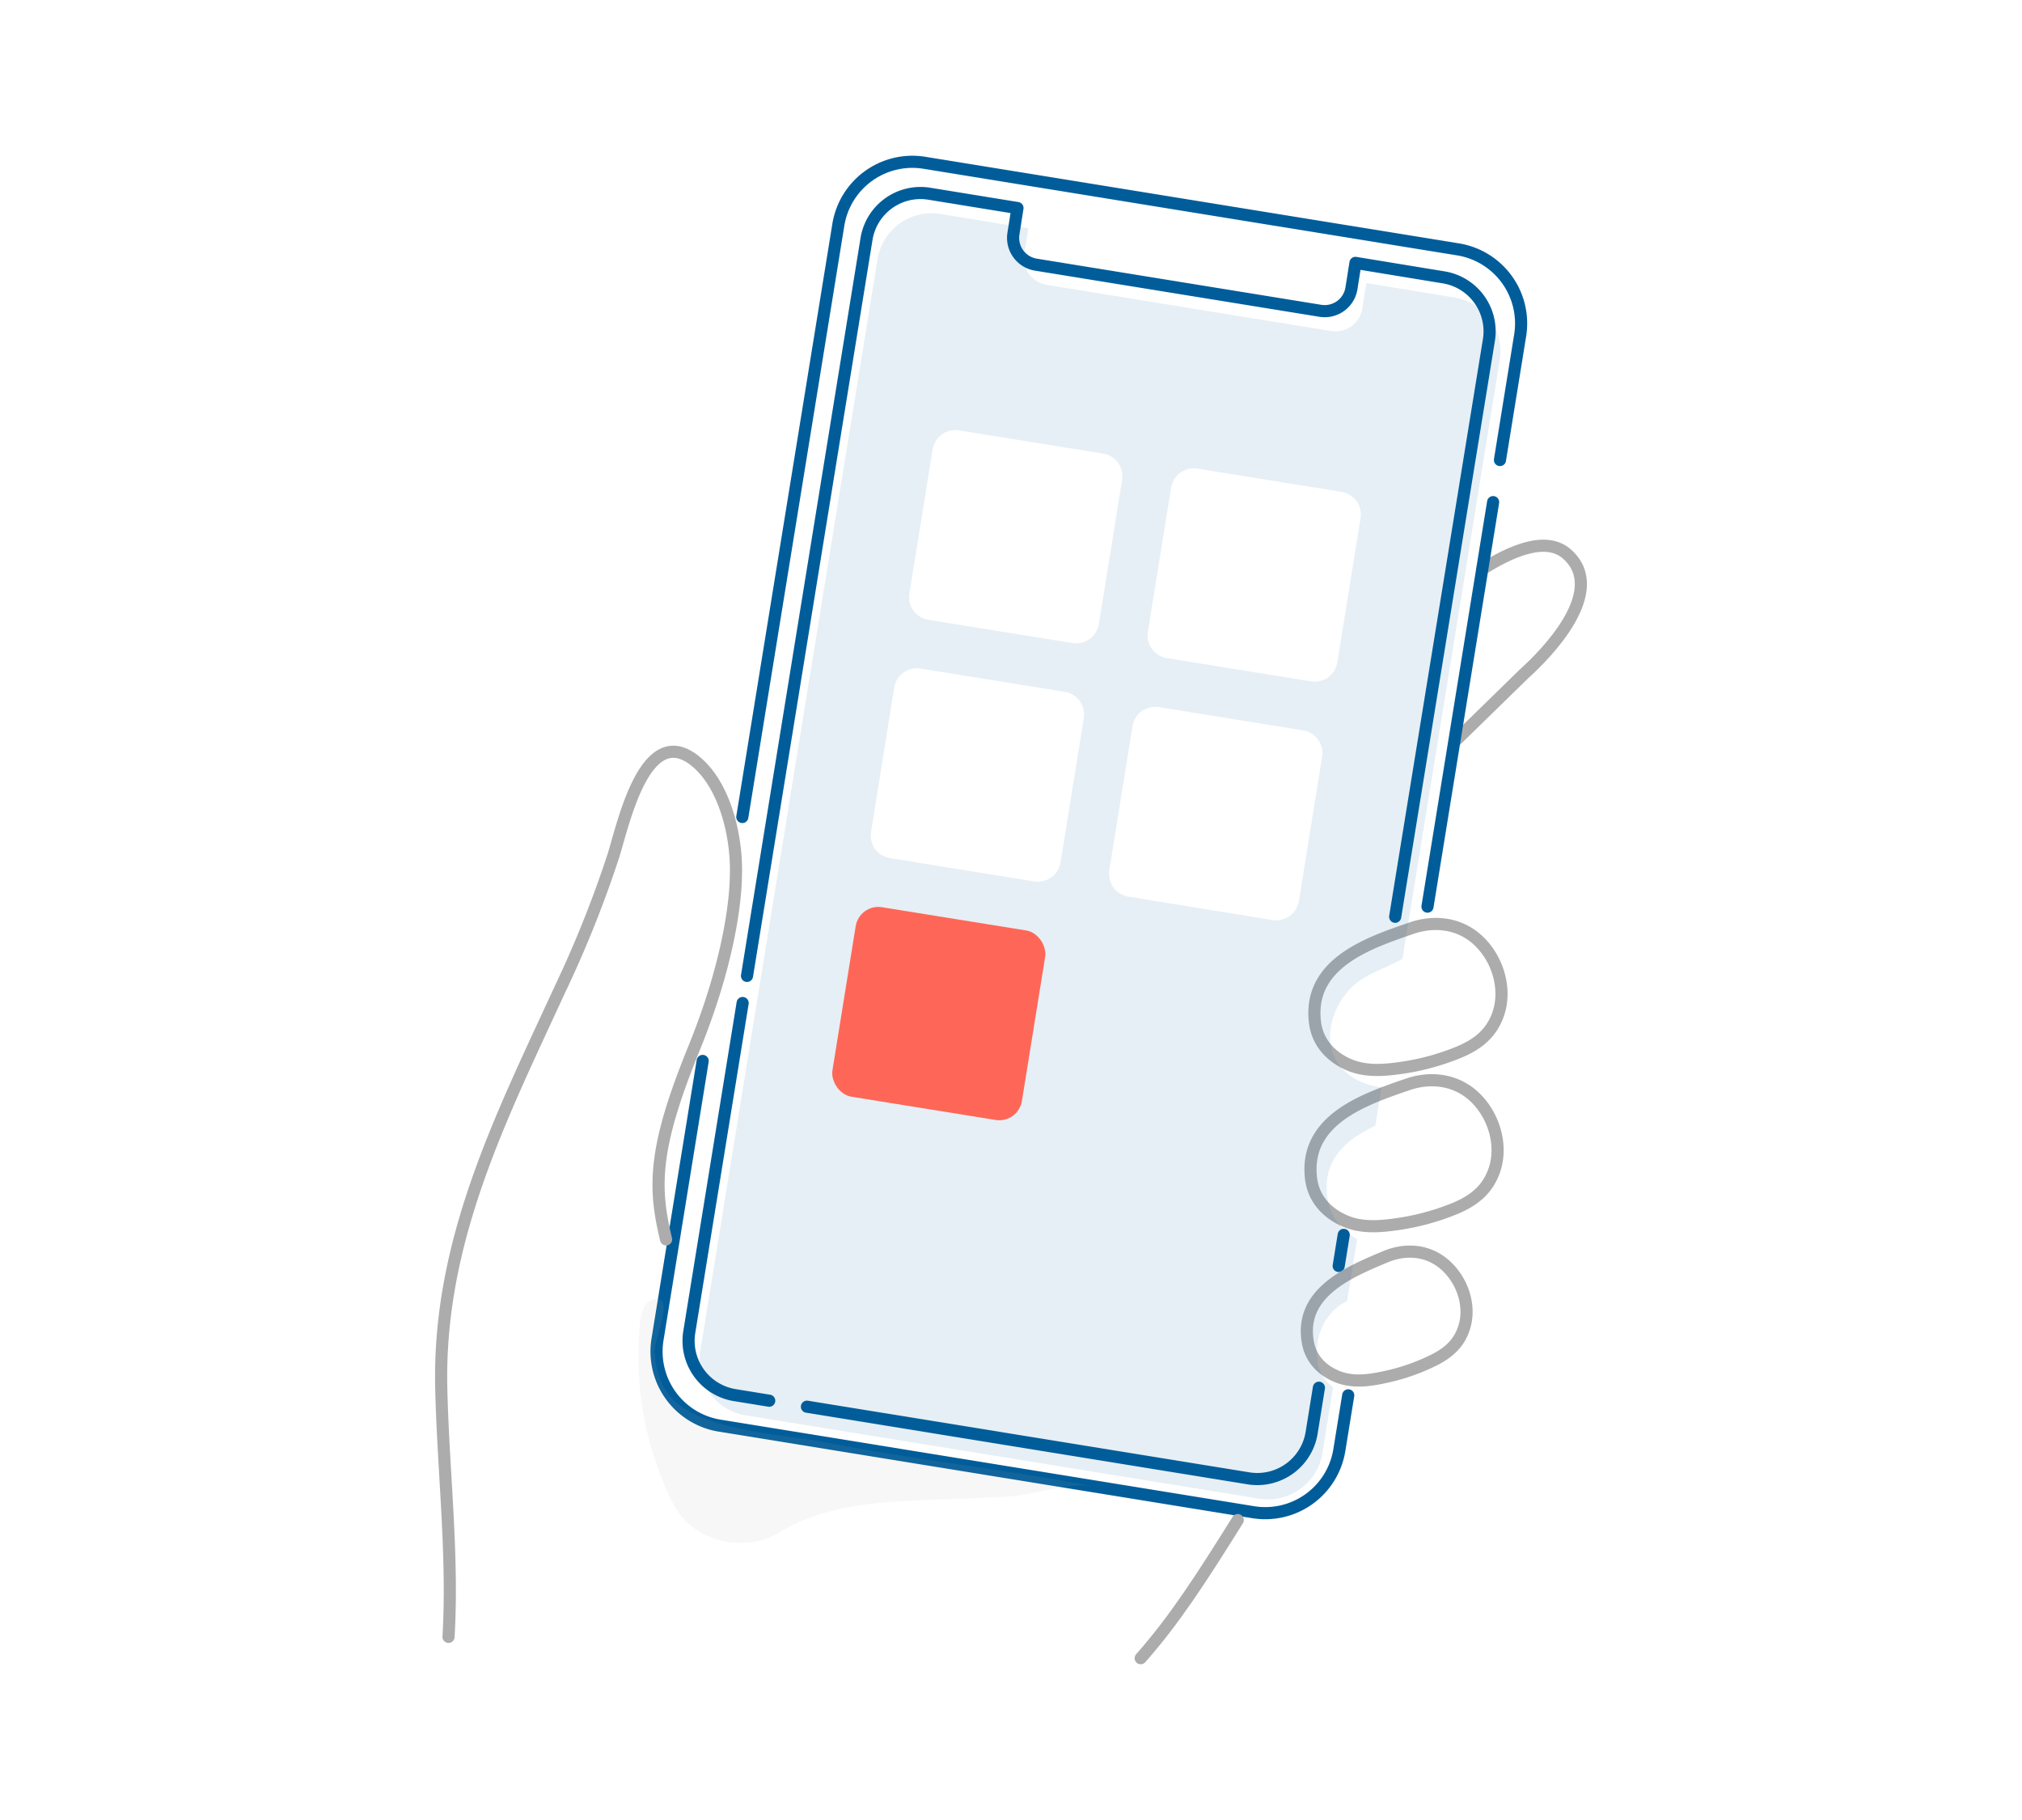 <svg id="Layer_1" data-name="Layer 1" xmlns="http://www.w3.org/2000/svg" viewBox="0 0 500 450"><defs><style>.cls-1,.cls-2{fill:none;stroke-linecap:round;stroke-linejoin:round;stroke-width:3px;}.cls-1{stroke:#acacac;}.cls-2{stroke:#005d9a;}.cls-3{fill:#acacac;}.cls-3,.cls-4{opacity:0.1;}.cls-4{fill:#005d9a;}.cls-5{fill:#fe6757;}</style></defs><path class="cls-1" d="M366.53,140.74c6.71-4.23,15.76-8.52,21.09-3.63,10,9.14-5.39,24.68-10.77,29.51l-16.61,16.21"/><path class="cls-2" d="M333.39,345l-2.21,13.62A18.56,18.56,0,0,1,310,373.91L177.88,352.48a18.56,18.56,0,0,1-15.3-21.23l11.18-68.93"/><line class="cls-2" x1="369.22" y1="124.15" x2="352.99" y2="224.17"/><path class="cls-2" d="M183.56,202,207.31,55.54a18.55,18.55,0,0,1,21.23-15.3L360.61,61.67a18.55,18.55,0,0,1,15.3,21.22l-5,30.85"/><line class="cls-2" x1="331.03" y1="313.01" x2="332.28" y2="305.32"/><path class="cls-2" d="M199.54,347.81l109.23,17.72a13.61,13.61,0,0,0,15.56-11.21l1.81-11.2"/><path class="cls-2" d="M183.64,248l-13.2,81.38a13.6,13.6,0,0,0,11.21,15.56l8.56,1.39"/><path class="cls-2" d="M345,226.67,368.18,84.05A13.53,13.53,0,0,0,357,68.58L335.18,65l-1,6.33a6.7,6.7,0,0,1-7.66,5.52l-70.4-11.42a6.71,6.71,0,0,1-5.52-7.66l1-6.33-21.85-3.55a13.53,13.53,0,0,0-15.47,11.15L184.72,241.29"/><path class="cls-1" d="M164.71,306.44c-3.16-13-3.15-22.56,6.88-47.17,10.62-26.09,10.35-42.16,10.38-42.7.36-8.88-2.37-21.82-9.66-28.08-12.63-10.83-18.1,15-20.6,23a278.87,278.87,0,0,1-13.37,33.4c-14.7,31.9-30,62.1-29.23,98.13.45,20.45,3,41.28,1.8,61.7"/><path class="cls-3" d="M157.86,336a80.69,80.69,0,0,0,6.16,30.4,37.29,37.29,0,0,0,3.56,7.29c5.38,7.85,17.32,10.24,25.31,5.07,11.39-6.75,23.66-7.28,36.46-7.9,7-.34,14.05-.38,21.07-.94,5.53-.43,14.42-3.51,19.69-2.44-17.26-3.51-47.45-7.11-64.71-10.62-11.35-2.31-28.45-2.66-37.68-9.66-3.61-2.75-5.79-7.73-5.79-13.53,0-2.38,3.8-11.3,1.38-12.29a3.39,3.39,0,0,0-3.87,1.52,9.43,9.43,0,0,0-1.17,4.3Q157.85,331.67,157.86,336Z"/><path class="cls-1" d="M282.07,410c8.32-9.43,14.73-19.33,24-34.16"/><path class="cls-1" d="M325.15,252.61c.56,5,3.75,8.54,8.16,10.53s9.22,1.49,13.85.8a59.54,59.54,0,0,0,13.56-3.77c4.81-2,8-4.66,9.68-9.23,2.33-6.43-.1-14.16-5.14-18.66-4.62-4.12-10.74-4.68-16.22-2.79C338.38,233.16,323.53,238.15,325.15,252.61Z"/><path class="cls-1" d="M324.18,291.25c.56,5,3.75,8.54,8.16,10.53s9.22,1.49,13.86.79a59.66,59.66,0,0,0,13.56-3.76c4.81-2,8-4.66,9.68-9.23,2.32-6.43-.11-14.16-5.14-18.66-4.63-4.12-10.75-4.68-16.23-2.79C337.41,271.8,322.57,276.79,324.18,291.25Z"/><path class="cls-1" d="M323.41,331.91c.76,4.23,3.7,7.12,7.6,8.58s8,.76,11.93-.1a50.8,50.8,0,0,0,11.42-4c4-1.95,6.63-4.45,7.79-8.46,1.63-5.65-.89-12.15-5.47-15.72-4.2-3.28-9.48-3.41-14.08-1.48C333.66,314.48,321.21,319.6,323.41,331.91Z"/><path class="cls-4" d="M359.7,73.58,337.86,70l-1,6.33a6.7,6.7,0,0,1-7.66,5.52l-70.4-11.42a6.7,6.7,0,0,1-5.52-7.66l1-6.33-21.85-3.55A13.53,13.53,0,0,0,217,64.08L187.4,246.29,186.32,253l-13.21,81.38a13.62,13.62,0,0,0,11.22,15.56l127.12,20.62A13.61,13.61,0,0,0,327,359.32L329.65,343a9.17,9.17,0,0,1-3.68-5.61c-1.36-6.18,1.41-12.89,7.14-15.72h0l2.49-15.33a13.68,13.68,0,0,1-7.5-11.48c-.68-8.48,5.1-13.31,12-16.52l1.54-9.48c-8.16-1-14.22-6.82-12.44-15.51a18.22,18.22,0,0,1,5.34-9.49c3.54-3.32,8.2-4.4,12.26-6.8L362.92,138l1.08-6.69,6.85-42.22A13.52,13.52,0,0,0,359.7,73.58ZM268,177.58l-5.75,35.65a5.69,5.69,0,0,1-6.5,4.7l-35.66-5.75a5.68,5.68,0,0,1-4.69-6.5L221.11,170a5.7,5.7,0,0,1,6.51-4.7l35.65,5.75A5.69,5.69,0,0,1,268,177.58ZM265.22,159l-35.65-5.75a5.69,5.69,0,0,1-4.7-6.5l5.75-35.65a5.69,5.69,0,0,1,6.5-4.7l35.66,5.75a5.68,5.68,0,0,1,4.69,6.5l-5.74,35.65A5.7,5.7,0,0,1,265.22,159Zm61.71,28.12-5.74,35.66a5.7,5.7,0,0,1-6.51,4.7L279,221.69a5.7,5.7,0,0,1-4.7-6.5l5.75-35.66a5.69,5.69,0,0,1,6.5-4.7l35.66,5.75A5.68,5.68,0,0,1,326.93,187.08Zm9.51-59-5.75,35.65a5.69,5.69,0,0,1-6.5,4.7l-35.65-5.75a5.69,5.69,0,0,1-4.7-6.5l5.75-35.66a5.68,5.68,0,0,1,6.5-4.69l35.65,5.74A5.7,5.7,0,0,1,336.44,128.12Z"/><rect class="cls-5" x="208.43" y="226.87" width="47.46" height="47.46" rx="5.67" transform="translate(42.84 -33.75) rotate(9.16)"/></svg>